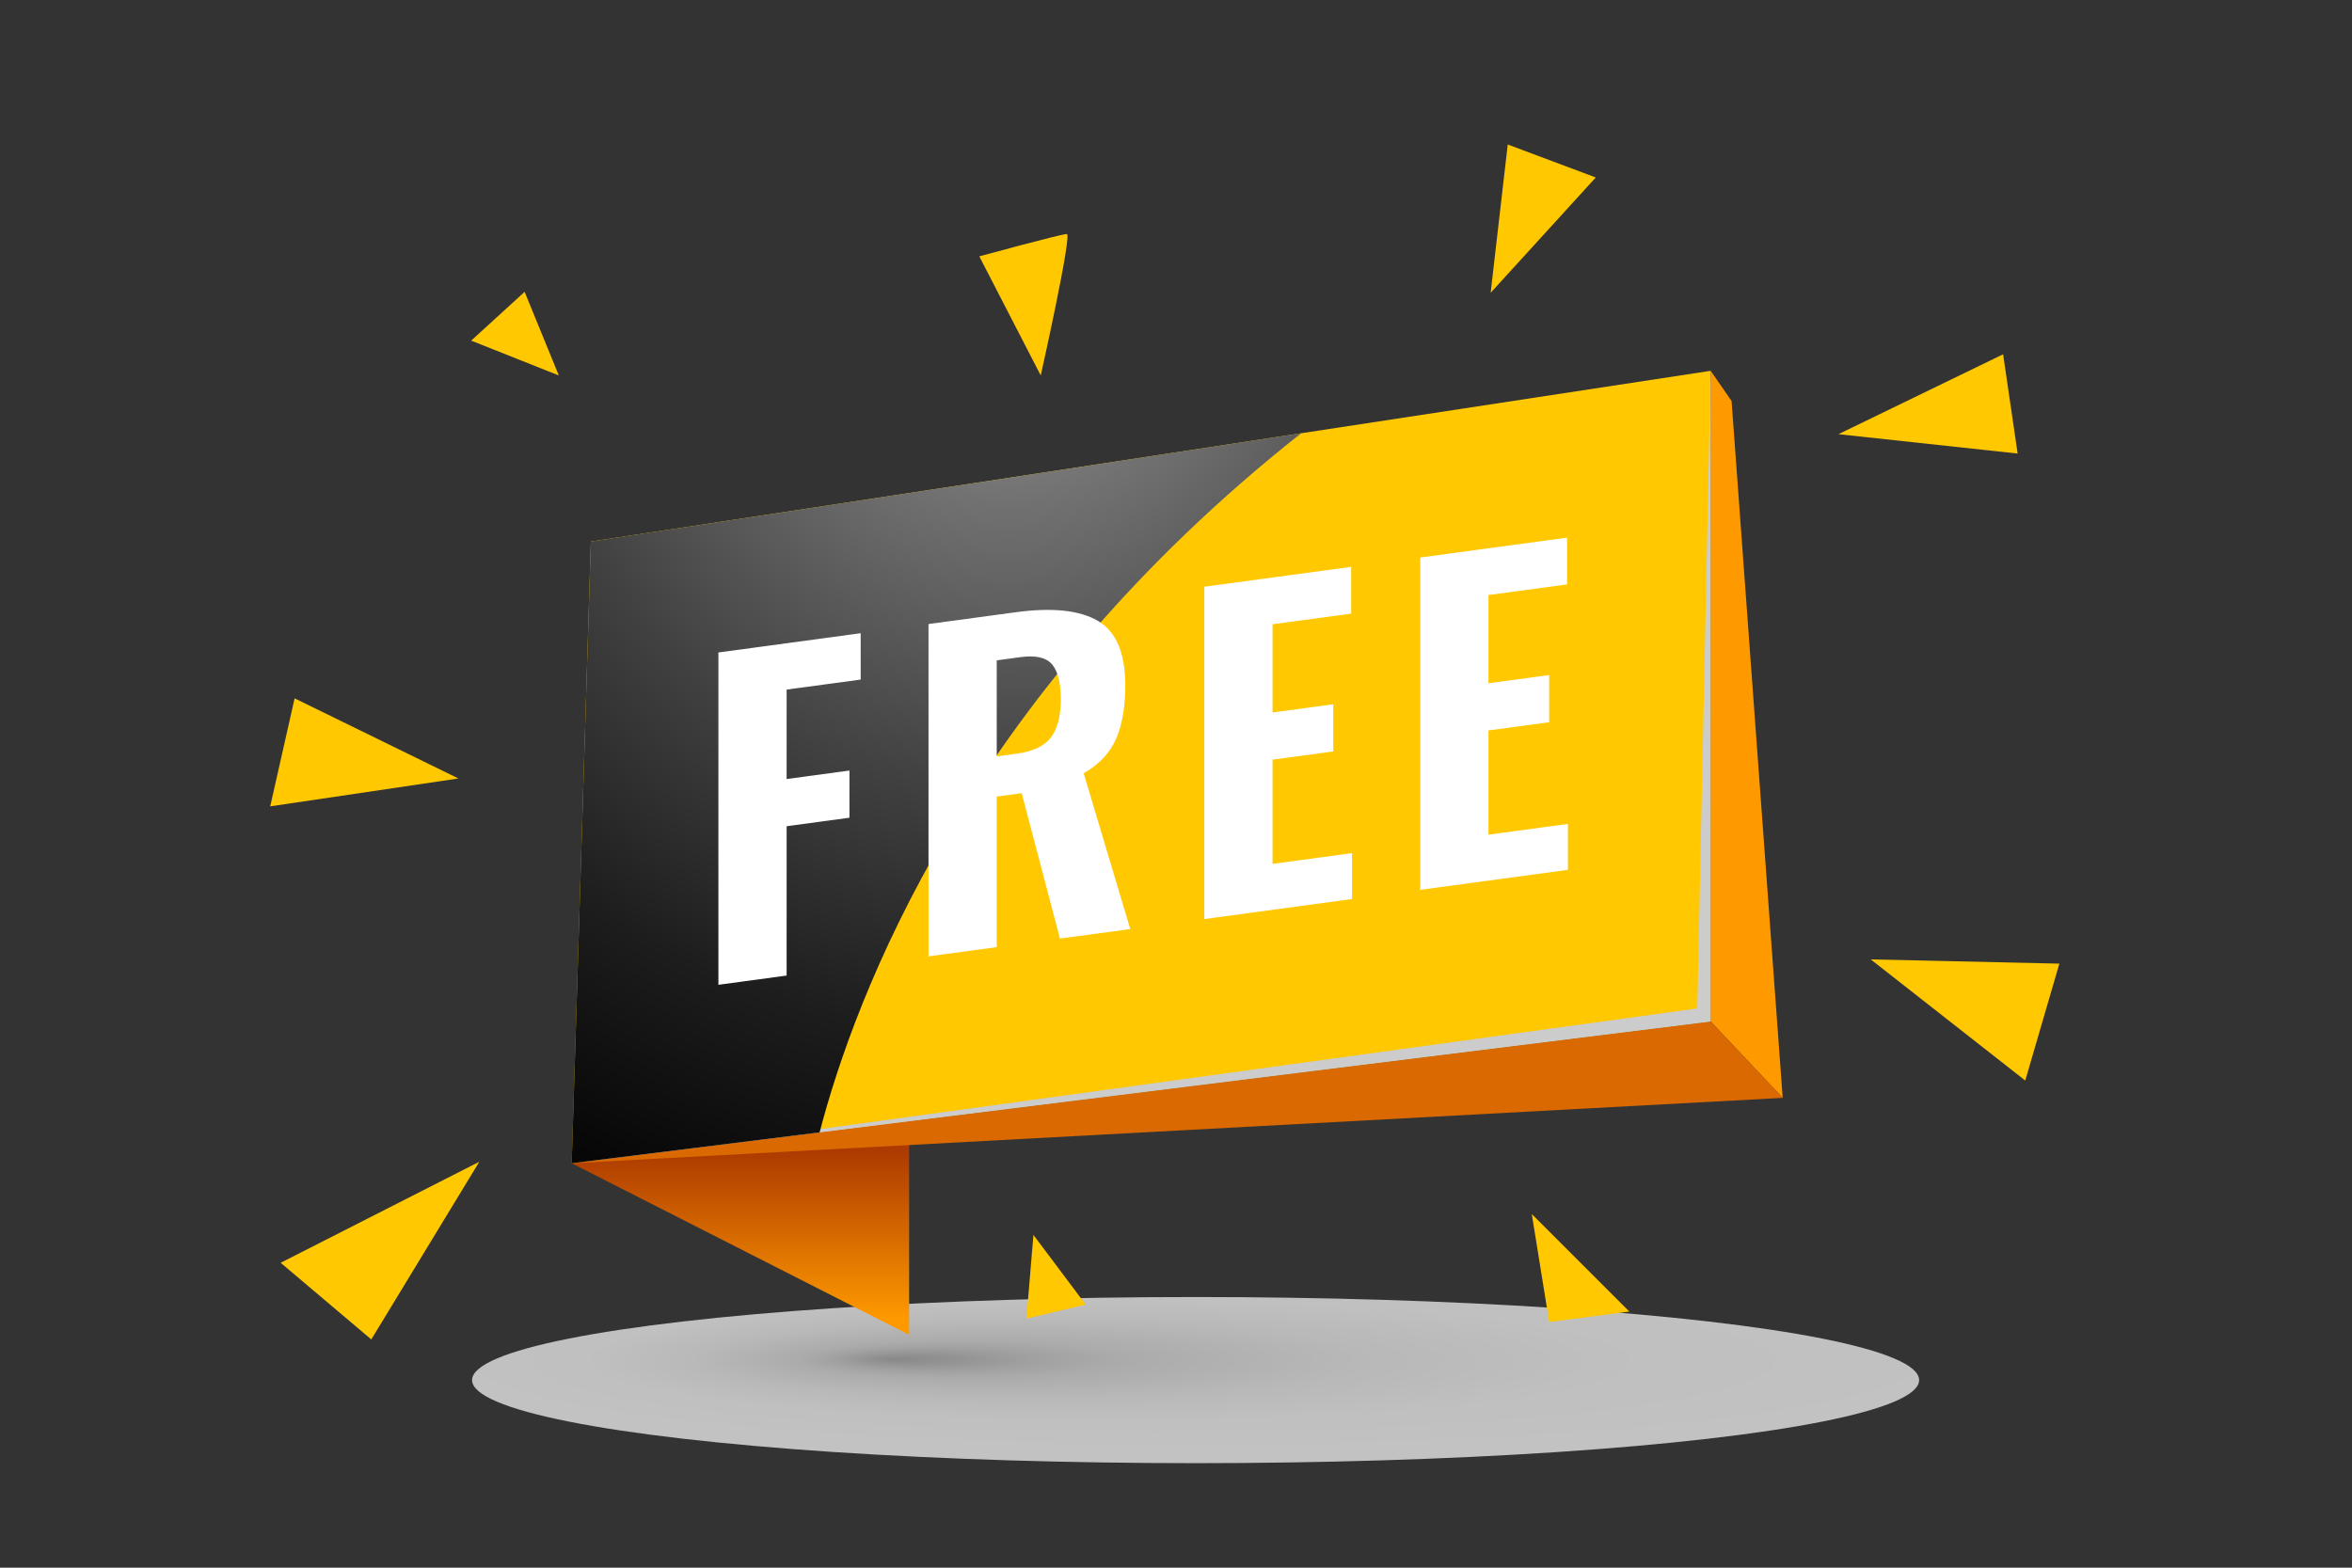 <?xml version="1.0" encoding="utf-8"?>
<!-- Generator: Adobe Illustrator 14.0.0, SVG Export Plug-In . SVG Version: 6.00 Build 43363)  -->
<!DOCTYPE svg PUBLIC "-//W3C//DTD SVG 1.1//EN" "http://www.w3.org/Graphics/SVG/1.1/DTD/svg11.dtd">
<svg version="1.1" id="Layer_1" xmlns="http://www.w3.org/2000/svg" xmlns:xlink="http://www.w3.org/1999/xlink" x="0px" y="0px"
	 width="432px" height="288px" viewBox="0 0 432 288" enable-background="new 0 0 432 288" xml:space="preserve">
<rect x="0" y="0" width="432" height="288" fill="#333333" stroke="none"/>
<g>
	
		<radialGradient id="SVGID_1_" cx="-448.125" cy="11619.547" r="81.037" fx="-482.014" fy="11617.577" gradientTransform="matrix(1.64 0 0 0.188 954.524 -1934.423)" gradientUnits="userSpaceOnUse">
		<stop  offset="0" style="stop-color:#ADADAD"/>
		<stop  offset="0.137" style="stop-color:#D0D0D0"/>
		<stop  offset="0.215" style="stop-color:#DEDEDE"/>
		<stop  offset="0.243" style="stop-color:#E1E1E1"/>
		<stop  offset="0.464" style="stop-color:#F2F2F2"/>
		<stop  offset="0.704" style="stop-color:#FCFCFC"/>
		<stop  offset="1" style="stop-color:#FFFFFF"/>
	</radialGradient>
	<ellipse opacity="0.7" fill="url(#SVGID_1_)" cx="219.6" cy="253.537" rx="132.892" ry="15.261"/>
	<g>
		<g>
			<linearGradient id="SVGID_2_" gradientUnits="userSpaceOnUse" x1="135.996" y1="211.504" x2="135.996" y2="242.335">
				<stop  offset="0" style="stop-color:#AD3A00"/>
				<stop  offset="1" style="stop-color:#FF9900"/>
			</linearGradient>
			<polygon fill="url(#SVGID_2_)" points="105.007,213.701 166.983,245.216 166.983,201.263 			"/>
			<polygon fill="#FFC800" points="314.206,68.121 314.206,187.666 150.541,208.031 105.007,213.698 108.521,99.489 238.983,79.593 
							"/>
			<polygon fill="#FF9900" points="314.205,68.121 318.045,73.67 327.434,201.689 314.205,187.669 			"/>
			<polygon fill="#D96900" points="327.434,201.689 105.007,213.701 314.205,187.669 			"/>
			<polygon fill="#CCCCCC" points="314.205,68.121 311.752,185.261 105.007,213.701 314.205,187.669 			"/>
		</g>
		<polygon fill="#FFC800" points="276.932,26.545 273.793,53.788 293.099,32.607 		"/>
		<polygon fill="#FFC800" points="337.676,79.763 367.919,65.086 370.588,83.322 		"/>
		<polygon fill="#FFC800" points="343.601,176.251 378.25,177.03 371.988,198.507 		"/>
		<polygon fill="#FFC800" points="284.547,242.869 281.347,223.026 299.27,240.949 		"/>
		<polygon fill="#FFC800" points="188.533,242.229 189.813,226.867 199.415,239.669 		"/>
		<polygon fill="#FFC800" points="51.552,231.987 88.038,213.425 68.195,246.069 		"/>
		<polygon fill="#FFC800" points="54.113,128.292 84.197,143.014 49.632,148.135 		"/>
		<polygon fill="#FFC800" points="86.544,62.576 102.641,68.977 96.359,53.614 		"/>
		<path fill="#FFC800" d="M179.873,47.094l11.283,21.883c0,0,5.813-25.986,4.787-25.986
			C194.917,42.991,179.873,47.094,179.873,47.094z"/>
	</g>
</g>
<radialGradient id="SVGID_3_" cx="185.332" cy="55.321" r="196.56" gradientUnits="userSpaceOnUse">
	<stop  offset="0.131" style="stop-color:#7D7D7D"/>
	<stop  offset="0.19" style="stop-color:#717171"/>
	<stop  offset="0.454" style="stop-color:#414141"/>
	<stop  offset="0.687" style="stop-color:#1D1D1D"/>
	<stop  offset="0.877" style="stop-color:#080808"/>
	<stop  offset="1" style="stop-color:#000000"/>
</radialGradient>
<path fill="url(#SVGID_3_)" d="M238.983,79.593c-61.468,48.535-81.999,103.667-88.443,128.438l-45.533,5.667l3.514-114.209
	L238.983,79.593z"/>
<g>
	<path fill="#FFFFFF" d="M131.952,119.864l26.133-3.537v8.517l-13.602,1.84v16.432l11.539-1.562v8.667l-11.539,1.563v27.435
		l-12.531,1.696V119.864z"/>
	<path fill="#FFFFFF" d="M170.541,114.642l16.045-2.171c6.673-0.903,11.691-0.376,15.054,1.581c3.362,1.957,5.043,5.9,5.043,11.829
		c0,3.97-0.561,7.249-1.681,9.838c-1.122,2.589-3.108,4.705-5.959,6.346l8.557,28.615l-12.914,1.747l-7.03-26.711l-4.584,0.62
		v27.662l-12.531,1.696V114.642z M186.815,138.443c2.953-0.4,5.029-1.397,6.228-2.991c1.196-1.593,1.796-3.923,1.796-6.989
		c0-3.015-0.535-5.153-1.605-6.416c-1.069-1.261-3.006-1.704-5.807-1.324l-4.355,0.589v17.637L186.815,138.443z"/>
	<path fill="#FFFFFF" d="M221.2,107.786l26.974-3.65v8.593l-14.442,1.955v16.205l11.156-1.51v8.668l-11.156,1.51v19.145
		l14.596-1.976v8.442l-27.127,3.67V107.786z"/>
	<path fill="#FFFFFF" d="M260.858,102.419l26.973-3.65v8.593l-14.441,1.955v16.205l11.156-1.51v8.668l-11.156,1.51v19.145
		l14.595-1.975v8.441l-27.126,3.671V102.419z"/>
</g>
</svg>
